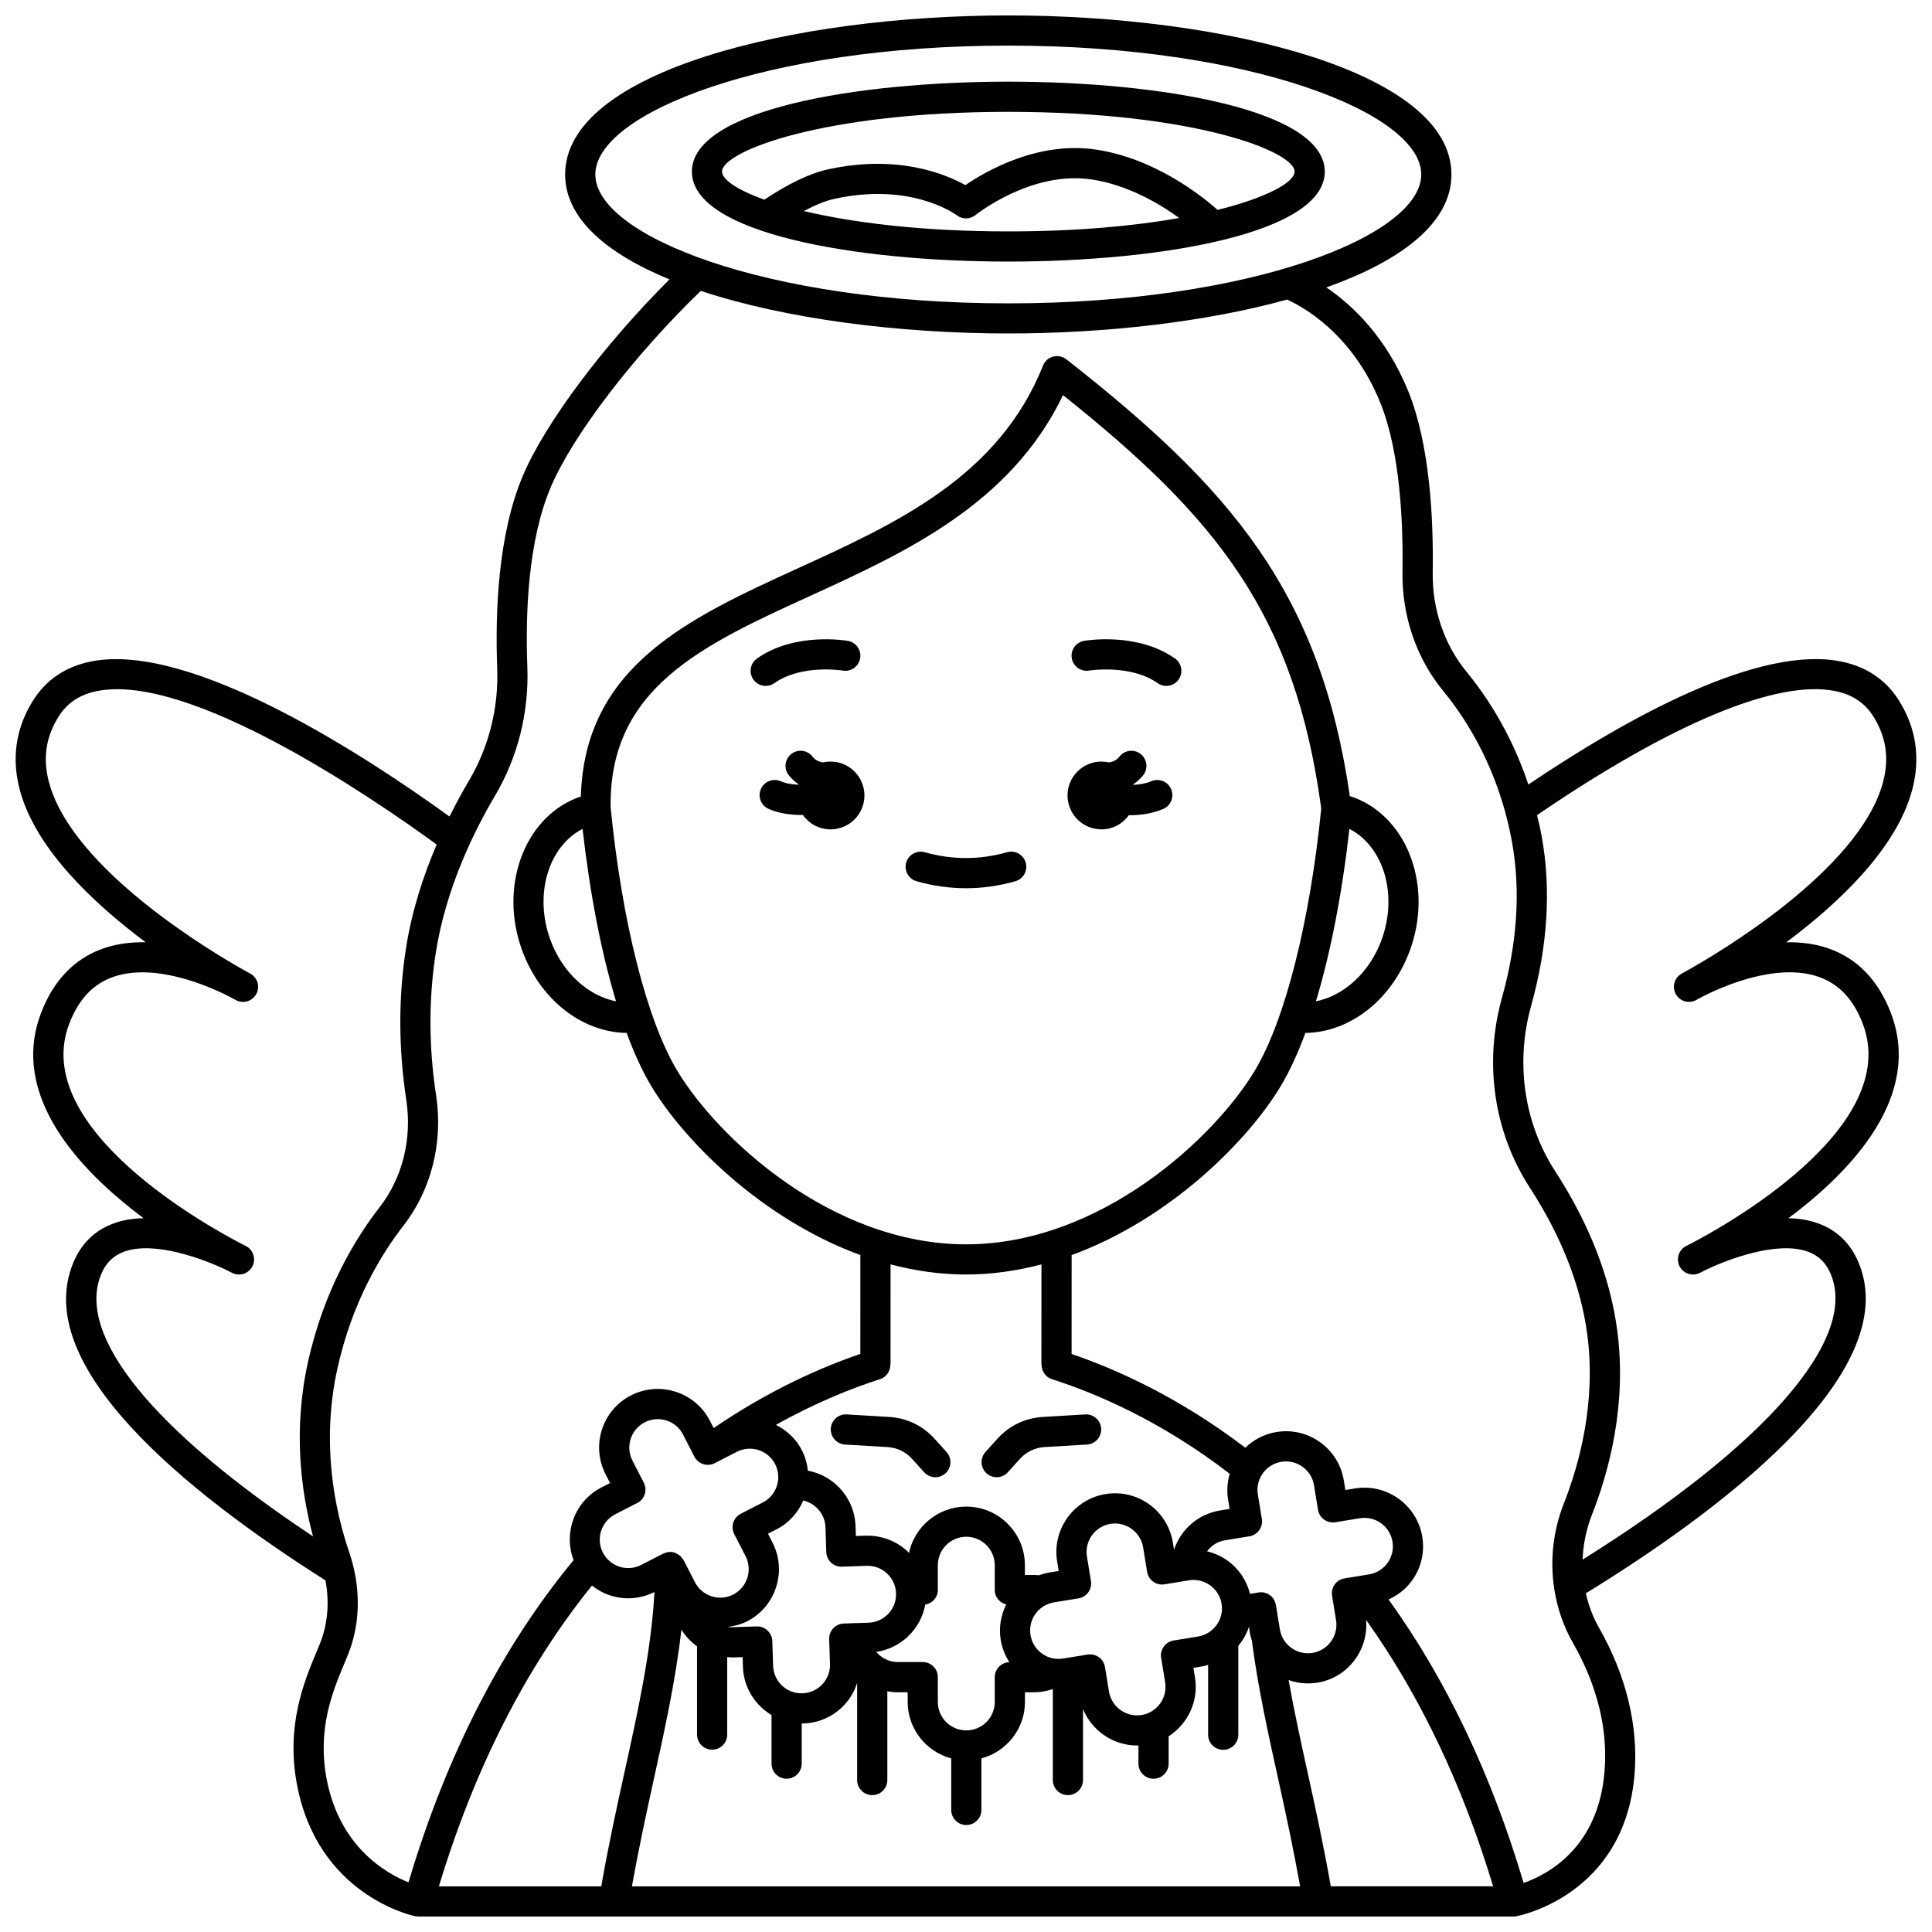 <?xml version="1.0" encoding="UTF-8"?>
<!-- Uploaded to: SVG Repo, www.svgrepo.com, Generator: SVG Repo Mixer Tools -->
<svg width="800px" height="800px" version="1.1" viewBox="144 144 512 512" xmlns="http://www.w3.org/2000/svg">
 <defs>
  <clipPath id="a">
   <path d="m148.09 148.09h503.81v503.81h-503.81z"/>
  </clipPath>
 </defs>
 <path d="m432.66 321.71c0.102-0.02 10.938-1.734 18.121 3.328 0.699 0.496 1.504 0.73 2.301 0.73 1.254 0 2.496-0.586 3.269-1.695 1.273-1.805 0.84-4.297-0.969-5.57-9.973-7.023-23.52-4.766-24.094-4.672-2.176 0.379-3.633 2.449-3.254 4.625 0.379 2.18 2.438 3.617 4.625 3.254z"/>
 <path d="m346.92 325.77c0.797 0 1.598-0.234 2.301-0.73 7.234-5.094 18.004-3.34 18.109-3.328 2.191 0.383 4.238-1.082 4.617-3.25 0.379-2.176-1.078-4.246-3.25-4.625-0.57-0.102-14.105-2.359-24.078 4.672-1.809 1.273-2.238 3.766-0.969 5.57 0.773 1.105 2.008 1.691 3.269 1.691z"/>
 <path d="m386.91 377.54c4.332 1.227 8.734 1.852 13.082 1.852s8.75-0.625 13.082-1.852c2.125-0.602 3.359-2.812 2.754-4.934-0.602-2.129-2.82-3.352-4.934-2.754-7.254 2.047-14.57 2.047-21.812 0-2.109-0.598-4.336 0.633-4.934 2.754s0.633 4.328 2.762 4.934z"/>
 <path d="m435.89 363.79c3.008 0 5.648-1.492 7.281-3.758 0.09 0 0.168 0.012 0.25 0.012 2.941 0 6.059-0.473 8.84-1.664 2.031-0.871 2.973-3.223 2.102-5.25-0.867-2.031-3.231-2.969-5.25-2.102-1.469 0.629-3.129 0.895-4.742 0.969-0.016-0.043-0.023-0.09-0.039-0.133 0.98-0.684 1.891-1.469 2.656-2.465 1.344-1.75 1.016-4.258-0.734-5.606-1.75-1.344-4.262-1.023-5.606 0.734-0.758 0.988-1.754 1.375-2.824 1.52-0.629-0.141-1.273-0.223-1.938-0.223-4.957 0-8.98 4.023-8.98 8.98s4.023 8.984 8.984 8.984z"/>
 <path d="m364.1 345.82c-0.668 0-1.312 0.082-1.938 0.223-1.066-0.145-2.062-0.531-2.824-1.52-1.344-1.754-3.859-2.078-5.606-0.734-1.75 1.344-2.082 3.856-0.734 5.606 0.766 0.996 1.676 1.781 2.66 2.465-0.012 0.031-0.02 0.062-0.031 0.098-1.695-0.059-3.383-0.32-4.695-0.902-2.016-0.898-4.383 0-5.281 2.019-0.898 2.016 0.004 4.379 2.019 5.281 2.59 1.16 5.723 1.625 8.742 1.625 0.121 0 0.23-0.016 0.352-0.02 1.625 2.312 4.301 3.832 7.34 3.832 4.957 0 8.98-4.023 8.98-8.98-0.004-4.969-4.027-8.992-8.984-8.992z"/>
 <path d="m495.08 189.48c0-16.379-43.473-23.836-83.863-23.836-40.395 0-83.863 7.461-83.863 23.836 0 16.379 43.473 23.84 83.863 23.84s83.863-7.461 83.863-23.84zm-138.05 10.445c2.973-1.57 5.676-2.691 7.941-3.195 20.371-4.547 32.129 3.977 32.602 4.332 1.465 1.117 3.504 1.09 4.938-0.066 0.148-0.121 14.836-11.852 30.809-9.434 9.496 1.43 17.84 6.336 23.199 10.211-11.859 2.098-27.031 3.551-45.309 3.551-23.238 0-41.41-2.359-54.18-5.398zm-21.684-10.445c0-5.379 26.777-15.84 75.867-15.84 49.09 0 75.867 10.465 75.867 15.84 0 2.746-7.023 6.812-20.398 10.145-4.371-3.867-16.723-13.645-32.164-15.973-15.441-2.332-29.305 5.731-34.684 9.406-5.211-2.914-18.012-8.277-36.598-4.129-4.723 1.051-10.344 3.785-16.664 7.984-7.394-2.648-11.227-5.406-11.227-7.434z"/>
 <path d="m367.93 526.82 11.266 0.672c2.519 0.152 4.84 1.262 6.531 3.144l3.18 3.527c0.793 0.875 1.879 1.32 2.973 1.32 0.957 0 1.91-0.34 2.676-1.027 1.641-1.48 1.766-4.008 0.293-5.648l-3.188-3.531c-3.102-3.445-7.363-5.496-11.996-5.769l-11.266-0.672c-2.188-0.156-4.098 1.547-4.231 3.75-0.125 2.207 1.559 4.102 3.762 4.234z"/>
 <path d="m408.12 535.48c1.09 0 2.18-0.445 2.973-1.32l3.18-3.527c1.691-1.875 4.012-2.992 6.531-3.144l11.266-0.672c2.203-0.133 3.887-2.023 3.75-4.231-0.133-2.207-2.07-3.914-4.231-3.75l-11.258 0.672c-4.629 0.273-8.895 2.324-11.996 5.766l-3.18 3.527c-1.48 1.641-1.348 4.168 0.293 5.648 0.762 0.691 1.715 1.031 2.672 1.031z"/>
 <g clip-path="url(#a)">
  <path d="m650.71 353.48c2.281-8.445 1.137-16.43-3.41-23.738-3.43-5.519-8.562-9.02-15.246-10.406-21.645-4.484-56.227 14.52-83.023 32.57-4.473-13.398-11.016-23.34-16.348-29.828-5.953-7.25-9.148-16.629-8.996-26.414 0.215-13.988-0.723-33.633-6.406-47.781-5.867-14.609-14.992-23.094-21.789-27.719 19.918-7.07 33.156-17.113 33.156-29.922 0.004-27.383-60.504-42.152-117.44-42.152-56.93 0-117.44 14.77-117.44 42.152 0 11.578 10.852 20.895 27.652 27.801-17.32 17.273-32.891 37.992-38.82 51.953-6.66 15.672-7.394 36.379-6.836 50.988 0.402 10.602-2.184 20.938-7.484 29.895-1.637 2.758-3.394 5.973-5.152 9.512-22.234-16.082-68.25-46.191-94.715-41.148-6.914 1.32-12.199 4.852-15.715 10.5-4.547 7.309-5.691 15.293-3.41 23.738 4.207 15.543 19.555 29.965 33.316 40.23-3.781-0.07-7.582 0.359-11.215 1.633-7.598 2.66-13.141 8.375-16.465 17-8.488 21.996 10.105 41.789 27.125 54.492-2.68 0.051-5.305 0.445-7.75 1.312-5.055 1.797-8.699 5.301-10.844 10.418-11.438 27.309 29.641 60.711 66.797 84.254 1.09 5.785 0.617 11.602-1.465 16.762l-0.914 2.211c-3.231 7.727-8.113 19.402-5.199 34.996 5.484 29.359 30.359 34.82 31.418 35.039 0.25 0.051 0.5 0.07 0.746 0.074 0.02 0 0.039 0.008 0.059 0.008h0.012 290.16 0.012c0.012 0 0.027-0.004 0.039-0.004 0.207-0.004 0.418-0.016 0.633-0.051 0.289-0.047 28.773-5.281 31.422-37.672 1.043-12.746-2.207-26.156-9.406-38.785-1.645-2.883-2.777-5.973-3.508-9.152 33.484-20.555 84.73-57.91 72.273-87.672-2.144-5.113-5.789-8.621-10.844-10.418-2.438-0.867-5.066-1.258-7.75-1.312 17.023-12.703 35.613-32.496 27.125-54.492-3.332-8.625-8.867-14.344-16.465-17-3.633-1.266-7.43-1.711-11.215-1.633 13.766-10.273 29.117-24.699 33.324-40.238zm-348.94-163.24c0-16.156 44.945-34.156 109.44-34.156 64.496 0 109.44 17.996 109.44 34.156 0 16.156-44.945 34.156-109.44 34.156-64.492-0.004-109.44-18.004-109.44-34.156zm-130.94 291.4c1.25-2.992 3.258-4.941 6.137-5.965 8.012-2.856 20.926 1.953 26.91 4.828 0.902 0.469 1.496 0.754 1.707 0.859 1.953 0.945 4.32 0.16 5.309-1.781 0.992-1.938 0.242-4.312-1.676-5.344-0.113-0.059-0.547-0.293-1.258-0.641-8.055-4.164-56.328-30.543-45.578-58.383 2.477-6.414 6.277-10.449 11.629-12.324 11.508-4.027 26.68 3.082 31.109 5.391 0.754 0.414 1.246 0.676 1.414 0.77 1.918 1.016 4.301 0.309 5.363-1.59 1.055-1.898 0.402-4.297-1.477-5.394-0.125-0.074-0.645-0.371-1.492-0.82-7.648-4.273-45.609-26.496-51.926-49.855-1.703-6.301-0.891-11.996 2.484-17.418 2.32-3.731 5.731-5.977 10.426-6.871 24.418-4.66 72.117 27.824 89.809 40.703-3.449 8.078-6.539 17.375-8.113 27.391-2.047 13.012-2.023 26.574 0.066 40.316 1.562 10.273-1.012 20.633-7.07 28.414-6.309 8.109-14.727 21.797-18.973 40.973-3.992 18-1.898 34.211 1.32 46.25-42.527-28.219-62.902-53.316-56.121-69.508zm143.78 55.285-3.004-5.852c-1.902-3.699-0.441-8.254 3.258-10.152 1.797-0.918 3.84-1.086 5.75-0.477 1.918 0.617 3.484 1.938 4.402 3.731l3.008 5.852c0.488 0.945 1.328 1.656 2.336 1.98 1.008 0.332 2.106 0.238 3.051-0.25l0.914-0.473 4.934-2.535c3.703-1.898 8.258-0.441 10.156 3.254 1.902 3.699 0.441 8.254-3.258 10.156l-5.852 3.008c-1.965 1.008-2.738 3.418-1.727 5.383l3.004 5.852c1.902 3.699 0.441 8.254-3.258 10.156-1.793 0.918-3.836 1.09-5.75 0.473-1.914-0.617-3.484-1.938-4.402-3.731l-3.008-5.852c-0.094-0.18-0.25-0.305-0.367-0.465-0.16-0.219-0.301-0.449-0.5-0.633-0.18-0.168-0.395-0.277-0.605-0.406-0.23-0.145-0.449-0.297-0.707-0.391-0.055-0.02-0.102-0.066-0.156-0.09-0.398-0.129-0.812-0.191-1.223-0.191-0.617 0-1.184 0.164-1.703 0.41-0.039 0.02-0.082 0.012-0.125 0.031l-5.852 3.008c-3.688 1.906-8.25 0.445-10.152-3.258-1.902-3.699-0.441-8.254 3.258-10.156l5.852-3.008c1.961-1.004 2.738-3.41 1.727-5.375zm-16.223-173.26c1.961 17.34 5.019 32.949 8.871 45.699-7.352-1.445-14.191-7.566-17.379-16.23-4.426-12.035-0.57-24.793 8.508-29.469zm7.438-5.644c-0.512-31.707 24.27-43.035 52.973-56.145 24.941-11.391 53.043-24.227 66.91-53.16 40.703 32.449 61.504 58.082 68.434 109.57-3.023 30.148-9.594 56.082-17.602 69.434-10.68 17.801-40.906 46.043-76.543 46.043s-65.859-28.242-76.543-46.043c-8.035-13.391-14.621-39.434-17.629-69.703zm195.78 5.644c9.074 4.668 12.93 17.43 8.504 29.469-3.184 8.66-10.031 14.777-17.379 16.227 3.863-12.746 6.918-28.352 8.875-45.695zm-124.39 145.83c1.699-0.539 2.731-2.113 2.731-3.812h0.055l0.008-26.609c6.426 1.684 13.105 2.684 19.992 2.684 6.887 0 13.566-0.996 19.992-2.68l-0.008 26.605h0.055c0 1.695 1.031 3.269 2.731 3.816 11.551 3.672 28.918 11.035 47.121 25.07-0.617 2.141-0.828 4.43-0.449 6.769l0.414 2.543-2.547 0.414c-5.816 0.953-10.387 5.031-12.18 10.395l-0.312-1.922c-1.383-8.453-9.371-14.219-17.84-12.828-8.453 1.383-14.207 9.383-12.828 17.836l0.414 2.547-2.547 0.414c-0.941 0.152-1.828 0.414-2.695 0.723-0.379-0.027-0.75-0.082-1.137-0.082h-2.578v-2.578c0-8.57-6.969-15.539-15.539-15.539-7.457 0-13.691 5.281-15.188 12.297-0.129-0.129-0.223-0.285-0.359-0.406-3.031-2.836-7.004-4.297-11.133-4.184l-2.578 0.082-0.082-2.578c-0.137-4.144-1.883-7.992-4.914-10.828-2.188-2.043-4.856-3.359-7.719-3.898-0.199-1.836-0.688-3.668-1.578-5.402-1.57-3.051-4.035-5.32-6.894-6.746 10.844-6.059 20.543-9.859 27.594-12.102zm-28.516 43.254-1.176-2.297 2.293-1.176c3.305-1.695 5.676-4.449 7.059-7.613 3.269 0.734 5.762 3.586 5.883 7.082l0.215 6.574c0.035 1.059 0.492 2.062 1.262 2.785 0.773 0.723 1.77 1.125 2.863 1.078l6.578-0.219c2.023-0.078 3.93 0.656 5.402 2.031 1.473 1.375 2.32 3.242 2.383 5.254 0.141 4.156-3.129 7.648-7.285 7.785l-3.715 0.125c-0.129 0-0.242-0.051-0.371-0.035-0.062 0.008-0.117 0.047-0.18 0.055l-2.309 0.074c-2.207 0.074-3.934 1.922-3.863 4.129l0.219 6.574c0.066 2.012-0.656 3.93-2.031 5.402s-3.242 2.32-5.254 2.383c-4.191 0.168-7.648-3.129-7.785-7.285l-0.219-6.574c-0.07-2.207-2.012-3.969-4.125-3.863l-6.578 0.215c-0.387 0.016-0.77-0.027-1.145-0.07 1.773-0.223 3.531-0.656 5.172-1.496 3.691-1.898 6.422-5.117 7.691-9.074 1.258-3.949 0.91-8.156-0.984-11.844zm61.957 16.438c-1.402 2.816-2 6.062-1.457 9.395 0.348 2.144 1.148 4.133 2.293 5.906-2.144 0.07-3.871 1.812-3.871 3.969v6.578c0 4.16-3.383 7.543-7.543 7.543-4.16 0-7.543-3.383-7.543-7.543v-6.578c0-2.207-1.793-4-4-4h-6.578c-2.305 0-4.359-1.035-5.742-2.676 6.602-0.996 11.816-6.066 12.98-12.539 1.879-0.324 3.34-1.891 3.34-3.867v-6.578c0-4.16 3.383-7.543 7.543-7.543 4.16 0 7.543 3.383 7.543 7.543v6.578c0 1.875 1.309 3.371 3.035 3.812zm21.395-12.691c-0.668-4.102 2.125-7.988 6.227-8.66 4.082-0.664 7.984 2.121 8.66 6.227l1.059 6.492c0.355 2.18 2.398 3.664 4.59 3.305l6.492-1.059c4.102-0.668 7.984 2.125 8.656 6.227 0.668 4.102-2.125 7.988-6.231 8.66l-6.492 1.062c-1.047 0.172-1.984 0.75-2.598 1.613-0.617 0.859-0.871 1.93-0.699 2.981l1.062 6.488c0.668 4.102-2.125 7.988-6.227 8.66-4.113 0.664-7.988-2.125-8.66-6.231l-1.062-6.492c-0.32-1.961-2.016-3.352-3.938-3.352-0.215 0-0.434 0.016-0.652 0.051l-6.492 1.059c-1.992 0.324-3.984-0.145-5.617-1.32-1.637-1.176-2.715-2.918-3.039-4.91-0.672-4.102 2.125-7.984 6.227-8.656l6.492-1.059c2.18-0.355 3.66-2.41 3.305-4.59zm-107.47 19.383c1.086 1.734 2.488 3.231 4.141 4.418v23.387c0 2.207 1.793 4 4 4s4-1.793 4-4v-20.551c0.5 0.031 0.988 0.117 1.5 0.102l2.578-0.082 0.082 2.578c0.18 5.465 3.207 10.148 7.582 12.773v12.879c0 2.207 1.793 4 4 4 2.207 0 4-1.793 4-4v-10.637c0.156 0 0.312 0 0.469-0.008 4.144-0.137 7.992-1.883 10.828-4.914 1.586-1.695 2.699-3.695 3.391-5.84v25.746c0 2.207 1.793 4 4 4 2.207 0 4-1.793 4-4v-23.531c0.914 0.168 1.855 0.266 2.816 0.266h2.578v2.578c0 7.176 4.914 13.176 11.539 14.949v13.66c0 2.207 1.793 4 4 4s4-1.793 4-4v-13.66c6.621-1.773 11.539-7.773 11.539-14.949v-2.578h2.578c1.656 0 3.254-0.332 4.809-0.84v24.109c0 2.207 1.793 4 4 4 2.207 0 4-1.793 4-4v-18.812c2.371 5.773 8.02 9.656 14.328 9.656 0.121 0 0.242-0.027 0.363-0.027v4.836c0 2.207 1.793 4 4 4s4-1.793 4-4v-7.254c5.066-3.242 8.012-9.293 6.981-15.598l-0.414-2.543 2.543-0.414c0.473-0.074 0.898-0.246 1.355-0.363v18.512c0 2.207 1.793 4 4 4 2.207 0 4-1.793 4-4v-23.555c1.246-1.492 2.199-3.195 2.82-5.055l0.324 1.988c0.102 0.613 0.301 1.184 0.469 1.766 0 0.012-0.004 0.02-0.004 0.031 1.574 12.164 4.269 24.387 7.129 37.32 1.98 8.961 3.949 18.234 5.644 27.68h-177.08c1.695-9.449 3.668-18.719 5.644-27.676 3.07-13.898 5.981-27.238 7.469-40.348zm166.12 38.609c-1.922-8.703-3.742-17.062-5.207-25.254 1.637 0.574 3.352 0.895 5.102 0.895 0.844 0 1.691-0.066 2.539-0.207 8.047-1.312 13.566-8.629 12.902-16.621 14.215 19.922 25.512 43.613 33.656 70.594h-43.02c-1.77-10.098-3.879-19.922-5.973-29.406zm16.102-53.258-6.488 1.059c-2.18 0.355-3.66 2.41-3.305 4.59l1.059 6.492c0.668 4.102-2.125 7.988-6.231 8.66-1.996 0.32-3.984-0.145-5.617-1.32-1.637-1.176-2.715-2.918-3.039-4.906l-1.059-6.488c-0.168-1.047-0.75-1.984-1.613-2.602-0.863-0.621-1.93-0.871-2.981-0.699l-2.262 0.371c-0.898-3.523-2.918-6.613-5.906-8.766-1.676-1.207-3.539-2.047-5.484-2.508 1.137-1.496 2.758-2.598 4.734-2.922l6.492-1.059c1.047-0.168 1.984-0.75 2.602-1.613 0.621-0.863 0.871-1.934 0.699-2.984l-1.062-6.488c-0.668-4.102 2.125-7.988 6.227-8.66 1.996-0.32 3.988 0.145 5.617 1.32 1.637 1.176 2.715 2.918 3.039 4.906l1.059 6.492c0.168 1.047 0.75 1.984 1.613 2.602 0.859 0.621 1.93 0.867 2.984 0.699l6.488-1.062c4.106-0.664 7.988 2.125 8.66 6.227 0.324 1.992-0.145 3.988-1.32 5.617-1.172 1.641-2.918 2.719-4.906 3.043zm-205.92 2.957c1.441 1.137 3.059 2.051 4.859 2.629 3.894 1.25 8.035 0.914 11.695-0.91-0.832 15.547-4.387 31.656-8.125 48.59-2.094 9.484-4.203 19.309-5.973 29.406l-43.027-0.004c9.434-31.242 23.051-58.016 40.57-79.711zm268.33 49.32c-1.652 20.203-15.043 27.254-21.438 29.492-8.531-28.758-20.555-53.977-35.789-75.121 2.445-1.109 4.602-2.777 6.215-5.019 2.422-3.371 3.391-7.481 2.719-11.578-1.379-8.453-9.379-14.211-17.84-12.828l-2.543 0.414-0.414-2.543c-0.668-4.094-2.894-7.684-6.262-10.109-3.367-2.422-7.481-3.383-11.578-2.719-3.238 0.527-6.066 2.039-8.262 4.168-17.473-13.316-34.117-20.789-46.035-24.844l0.008-26.211c26.137-9.543 46.742-30.324 55.41-44.77 2.328-3.879 4.516-8.637 6.539-14.094 11.781-0.168 22.859-8.73 27.68-21.844 6.133-16.676-0.328-34.805-14.398-40.402-0.48-0.191-0.992-0.348-1.504-0.512-7.824-54.066-31.566-81.629-75.125-115.77-0.992-0.781-2.289-1.035-3.508-0.715-1.215 0.328-2.207 1.207-2.672 2.379-11.746 29.422-38.789 41.773-64.938 53.715-29.098 13.289-56.547 25.934-57.551 60.504-0.383 0.129-0.781 0.242-1.145 0.387-14.074 5.602-20.531 23.727-14.402 40.402 4.82 13.117 15.902 21.676 27.68 21.844 2.023 5.457 4.211 10.215 6.539 14.094 8.668 14.445 29.27 35.227 55.406 44.77l-0.008 26.203c-9.996 3.406-23.918 9.43-38.871 19.652l-0.996-1.941c-3.918-7.617-13.297-10.633-20.922-6.719-3.691 1.898-6.422 5.117-7.691 9.074-1.266 3.949-0.918 8.16 0.977 11.852l1.176 2.297-2.297 1.18c-7.078 3.637-10.102 11.984-7.371 19.258-19.074 23.094-33.758 51.801-43.742 85.391-6.07-2.43-18.355-9.496-21.727-27.547-2.477-13.246 1.68-23.184 4.715-30.441l0.957-2.309c2.871-7.125 3.371-15.168 1.527-23.023-0.008-0.043-0.016-0.09-0.027-0.137-0.312-1.309-0.672-2.609-1.113-3.902-3.875-11.316-7.57-28.977-3.16-48.875 3.926-17.723 11.672-30.328 17.477-37.789 7.402-9.508 10.559-22.094 8.664-34.531-1.969-12.93-1.996-25.672-0.074-37.875 2.664-16.922 9.984-31.898 15.652-41.484 6.086-10.281 9.062-22.133 8.598-34.27-0.523-13.793 0.125-33.242 6.207-47.559 5.871-13.816 22.051-34.93 39.762-52.016 22.406 7.422 52.398 11.285 81.48 11.285 25.906 0 52.535-3.066 73.883-8.98 3.945 1.762 17.32 8.914 24.762 27.449 5.188 12.914 6.031 31.43 5.828 44.68-0.18 11.676 3.664 22.906 10.816 31.617 6.422 7.824 14.793 21.117 18.207 40.012 2.312 12.809 1.414 26.699-2.664 41.293-4.828 17.285-2.133 35.625 7.398 50.316 8.363 12.906 13.48 25.953 15.199 38.785 2.406 17.973-2.035 34.328-6.188 44.887-2.856 7.258-3.672 14.902-2.602 22.242 0.008 0.098 0.016 0.188 0.035 0.285 0.766 5.016 2.383 9.883 4.941 14.375 6.504 11.379 9.324 22.879 8.398 34.172zm21.855-212.27c-0.844 0.445-1.363 0.742-1.488 0.82-1.875 1.094-2.531 3.496-1.477 5.394 1.059 1.898 3.438 2.606 5.363 1.59 0.168-0.09 0.66-0.348 1.414-0.77 4.434-2.309 19.605-9.418 31.109-5.387 5.348 1.875 9.152 5.91 11.629 12.324 10.746 27.844-37.664 54.293-45.613 58.406-0.688 0.336-1.117 0.562-1.223 0.621-1.918 1.027-2.668 3.402-1.676 5.344 0.992 1.938 3.352 2.727 5.309 1.781 0.211-0.105 0.805-0.395 1.707-0.859 5.988-2.871 18.898-7.68 26.91-4.828 2.879 1.023 4.887 2.981 6.137 5.965 7.238 17.281-17.312 45.375-65.762 75.676 0.145-4.012 0.961-8.051 2.496-11.957 4.5-11.438 9.305-29.199 6.668-48.875-1.875-14.012-7.402-28.164-16.414-42.07-8.277-12.766-10.613-28.742-6.402-43.816 4.402-15.766 5.356-30.859 2.828-44.863-0.355-1.98-0.805-3.852-1.254-5.715 35.703-24.367 63.734-36.059 79.105-32.863 4.519 0.938 7.816 3.164 10.082 6.801 3.371 5.418 4.184 11.117 2.484 17.418-6.32 23.367-44.289 45.594-51.934 49.863z"/>
 </g>
</svg>